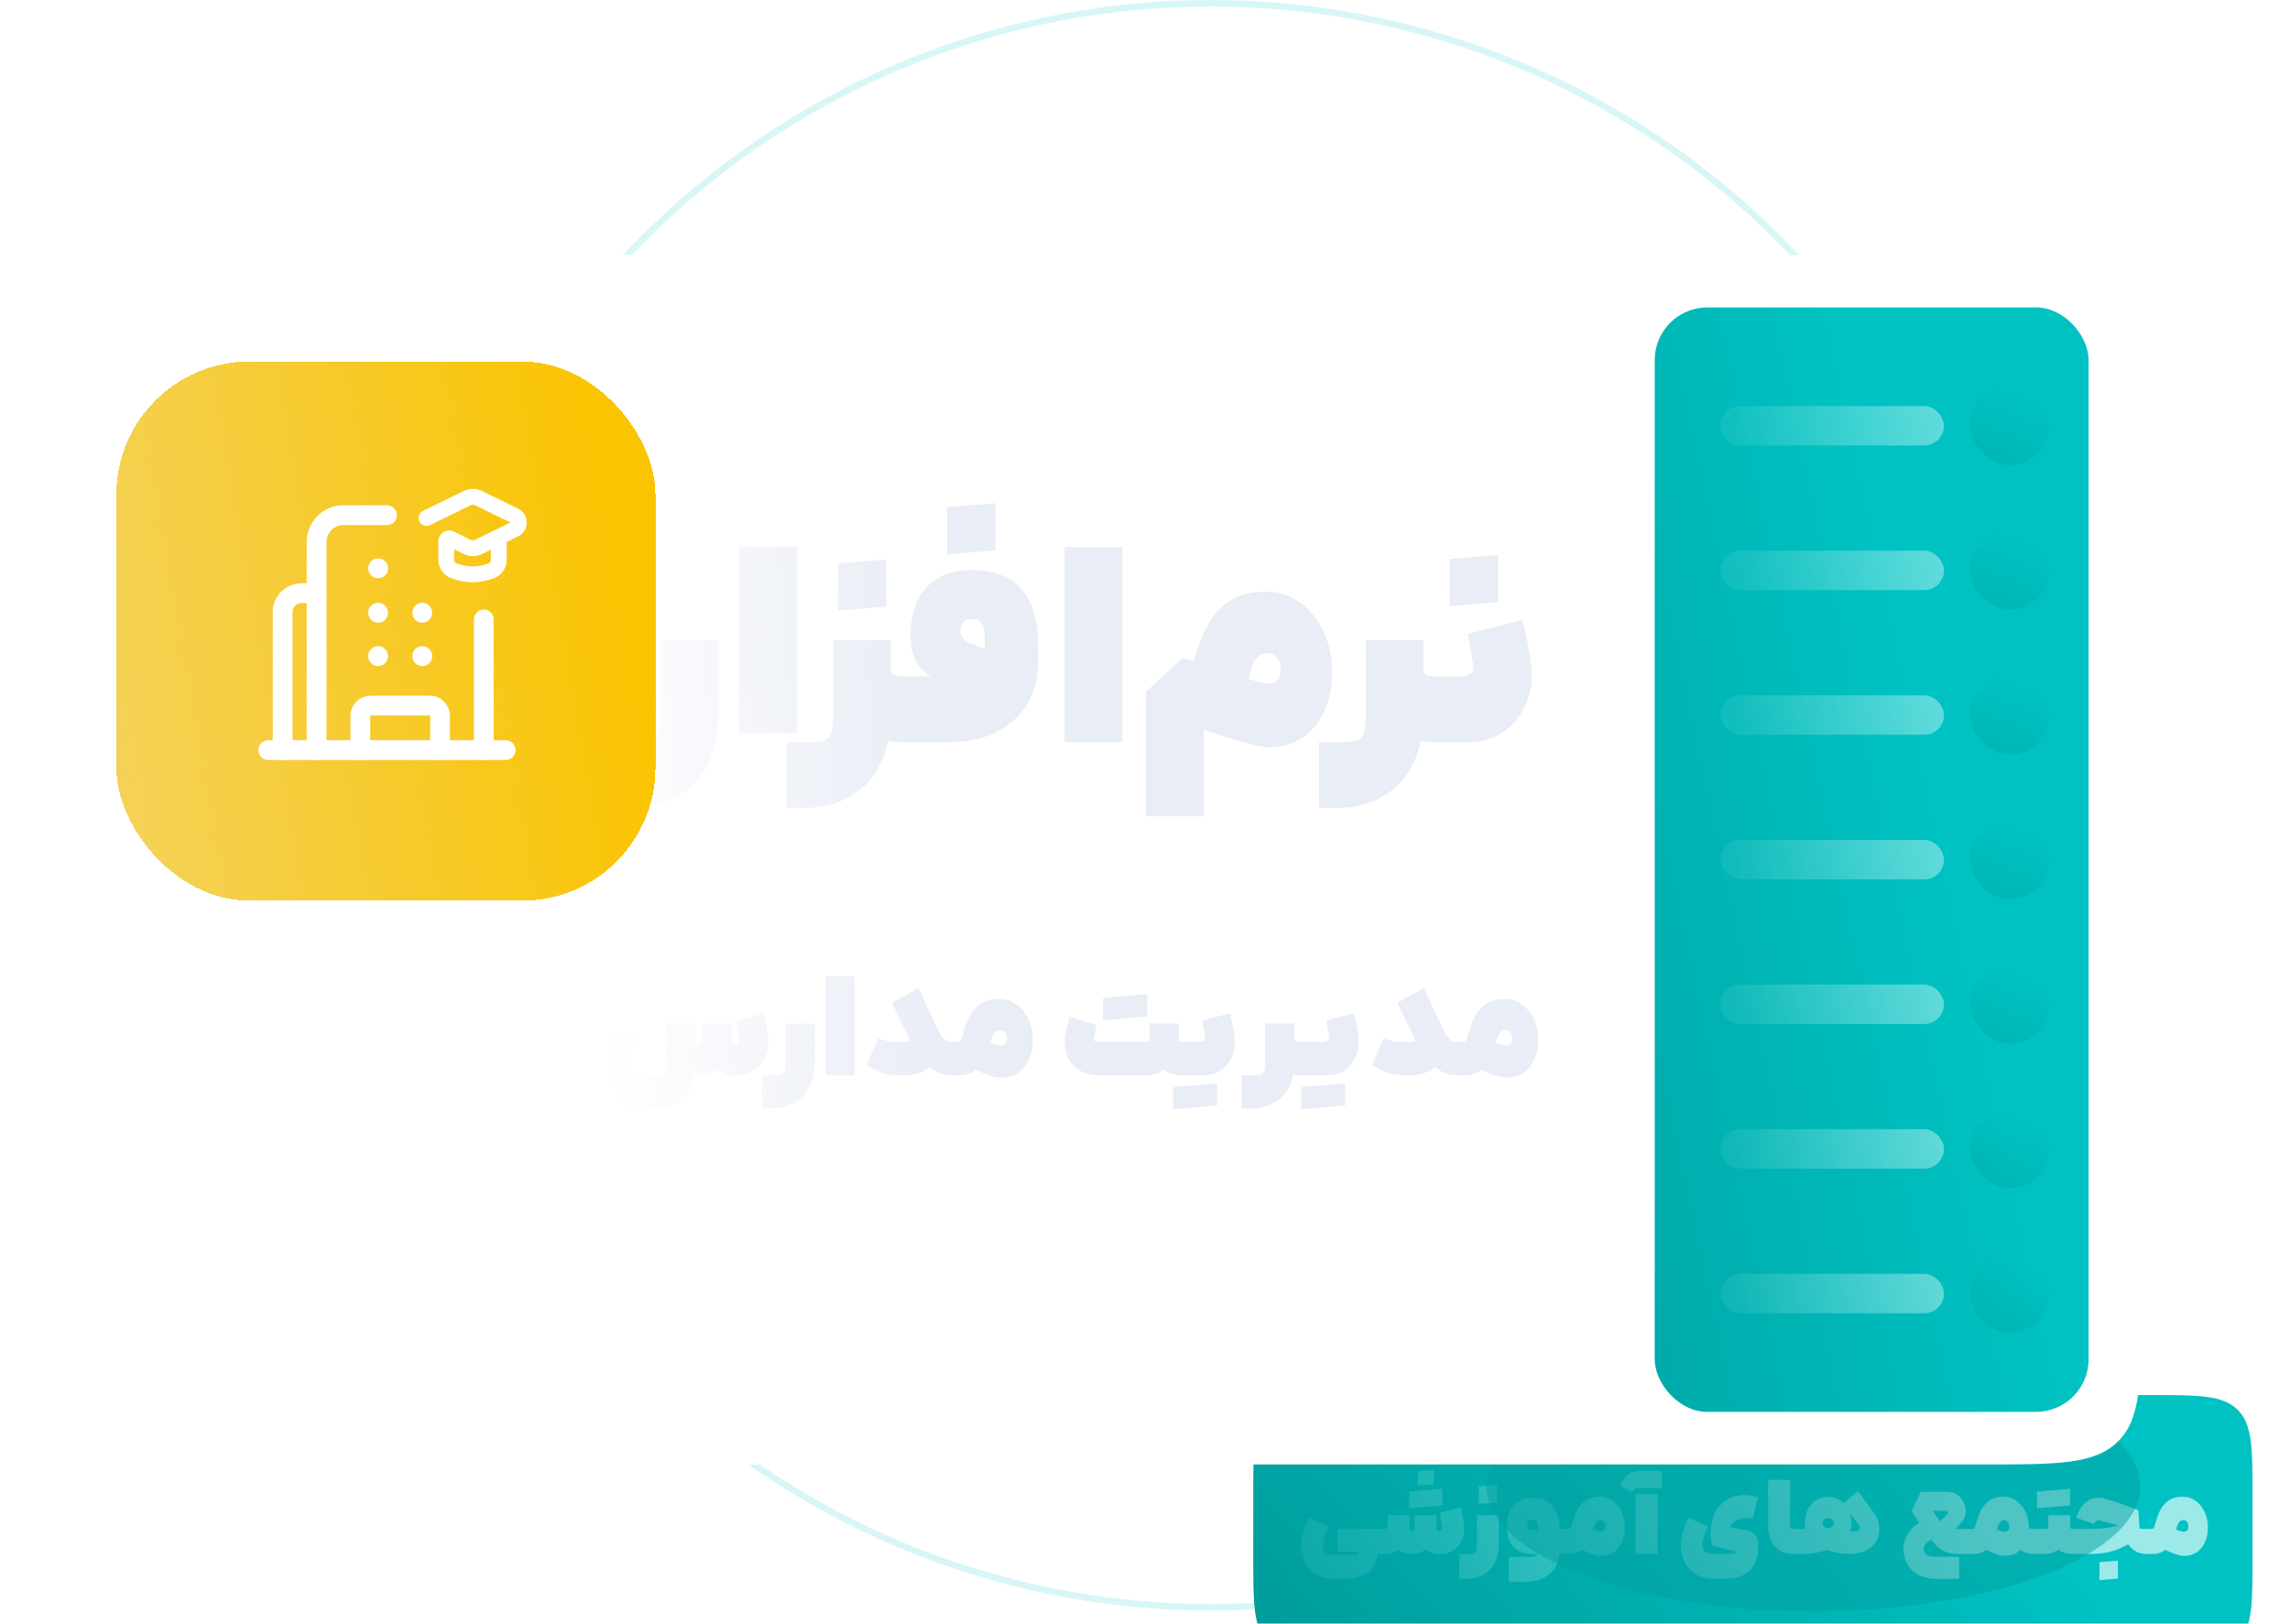 <svg width="550" height="390" viewBox="0 0 550 390" fill="none" xmlns="http://www.w3.org/2000/svg">
<g clip-path="url(#clip0_1847_14888)">
<circle opacity="0.15" cx="290.842" cy="193.421" r="192.632" stroke="#00C2C2" stroke-width="1.579"/>
<g filter="url(#filter0_d_1847_14888)">
<path d="M301 351.244C301 339.815 301 334.101 304.55 330.55C308.101 327 313.815 327 325.244 327H516.756C528.185 327 533.899 327 537.45 330.55C541 334.101 541 339.815 541 351.244V365.756C541 377.185 541 382.899 537.45 386.45C533.899 390 528.185 390 516.756 390H325.244C313.815 390 308.101 390 304.55 386.45C301 382.899 301 377.185 301 365.756V351.244Z" fill="url(#paint0_linear_1847_14888)"/>
<path d="M318.989 358.558C318.685 359.166 318.397 359.934 318.125 360.862C317.853 361.774 317.717 362.542 317.717 363.166C317.717 363.678 317.805 364.102 317.981 364.438C318.173 364.758 318.469 364.998 318.869 365.158C319.269 365.318 319.797 365.398 320.453 365.398H325.181C325.341 365.398 325.509 365.39 325.685 365.374C325.861 365.358 326.005 365.318 326.117 365.254C326.245 365.206 326.309 365.126 326.309 365.014C326.309 364.87 326.189 364.766 325.949 364.702C325.709 364.638 325.453 364.606 325.181 364.606C324.493 364.606 323.981 364.606 323.645 364.606C323.325 364.606 322.829 364.606 322.157 364.606C321.837 364.606 321.509 364.606 321.173 364.606V359.158H331.493L331.733 362.158L331.493 365.158H330.917C330.885 365.366 330.845 365.582 330.797 365.806C330.765 366.046 330.725 366.246 330.677 366.406C330.421 367.334 329.981 368.15 329.357 368.854C328.749 369.558 327.909 370.11 326.837 370.51C325.781 370.926 324.493 371.134 322.973 371.134H320.453C318.725 371.134 317.261 370.766 316.061 370.03C314.877 369.294 313.981 368.302 313.373 367.054C312.781 365.822 312.485 364.446 312.485 362.926C312.485 361.87 312.669 360.75 313.037 359.566C313.421 358.366 313.837 357.334 314.285 356.47L318.989 358.558ZM331.251 359.158H332.547C332.803 359.158 332.987 359.118 333.099 359.038C333.211 358.942 333.267 358.782 333.267 358.558V355.846H338.547V359.158C338.547 359.302 338.603 359.43 338.715 359.542C338.843 359.638 338.987 359.686 339.147 359.686C339.307 359.686 339.443 359.638 339.555 359.542C339.683 359.43 339.747 359.302 339.747 359.158V355.846H345.027V359.014C345.027 359.206 345.083 359.366 345.195 359.494C345.323 359.606 345.483 359.662 345.675 359.662C345.915 359.662 346.091 359.558 346.203 359.35C346.331 359.142 346.363 358.83 346.299 358.414C346.187 357.694 346.107 357.166 346.059 356.83C346.011 356.478 345.931 355.958 345.819 355.27L350.811 353.998C351.035 354.942 351.227 355.878 351.387 356.806C351.563 357.734 351.651 358.542 351.651 359.23C351.651 360.222 351.435 361.174 351.003 362.086C350.587 362.982 349.931 363.718 349.035 364.294C348.139 364.87 347.011 365.158 345.651 365.158C345.027 365.158 344.443 365.07 343.899 364.894C343.355 364.702 342.851 364.43 342.387 364.078C342.035 364.398 341.547 364.662 340.923 364.87C340.299 365.062 339.707 365.158 339.147 365.158C338.395 365.158 337.707 365.07 337.083 364.894C336.475 364.702 336.027 364.43 335.739 364.078C335.403 364.478 334.955 364.758 334.395 364.918C333.851 365.078 333.227 365.158 332.523 365.158H331.251V359.158ZM340.515 345.286C341.379 345.206 342.019 345.15 342.435 345.118C342.867 345.086 343.499 345.03 344.331 344.95C344.331 345.734 344.331 346.318 344.331 346.702C344.331 347.07 344.331 347.638 344.331 348.406C343.467 348.486 342.819 348.542 342.387 348.574C341.971 348.606 341.347 348.662 340.515 348.742C340.515 347.958 340.515 347.382 340.515 347.014C340.515 346.63 340.515 346.054 340.515 345.286ZM338.451 350.182C339.027 350.134 339.451 350.094 339.723 350.062C340.011 350.03 340.435 349.99 340.995 349.942C341.475 349.894 341.947 349.854 342.411 349.822C342.411 350.734 342.411 351.414 342.411 351.862C342.411 352.294 342.411 352.95 342.411 353.83C341.515 353.91 340.843 353.966 340.395 353.998C339.963 354.03 339.315 354.086 338.451 354.166C338.451 353.27 338.451 352.606 338.451 352.174C338.451 351.726 338.451 351.062 338.451 350.182ZM342.411 349.822C343.307 349.742 343.971 349.686 344.403 349.654C344.851 349.622 345.515 349.566 346.395 349.486C346.395 350.382 346.395 351.054 346.395 351.502C346.395 351.934 346.395 352.59 346.395 353.47C345.803 353.534 345.171 353.598 344.499 353.662C343.827 353.71 343.131 353.766 342.411 353.83C342.411 352.918 342.411 352.246 342.411 351.814C342.411 351.366 342.411 350.702 342.411 349.822ZM360.001 355.846V362.566C360.001 364.294 359.689 365.798 359.065 367.078C358.457 368.374 357.545 369.374 356.329 370.078C355.129 370.798 353.673 371.158 351.961 371.158H350.449V365.158H351.961C352.857 365.158 353.481 365.11 353.833 365.014C354.201 364.902 354.441 364.678 354.553 364.342C354.665 364.006 354.721 363.414 354.721 362.566V355.846H360.001ZM355.153 348.838C355.729 348.79 356.321 348.742 356.929 348.694C357.809 348.614 358.689 348.542 359.569 348.478C359.569 349.454 359.569 350.182 359.569 350.662C359.569 351.126 359.569 351.83 359.569 352.774C358.561 352.854 357.817 352.918 357.337 352.966C356.857 353.014 356.129 353.078 355.153 353.158C355.153 352.182 355.153 351.462 355.153 350.998C355.153 350.518 355.153 349.798 355.153 348.838ZM366.379 365.878C367.355 365.878 368.019 365.846 368.371 365.782C368.739 365.734 368.987 365.582 369.115 365.326C369.259 365.086 369.331 364.654 369.331 364.03V358.294C369.331 357.862 369.219 357.526 368.995 357.286C368.787 357.046 368.475 356.926 368.059 356.926C367.643 356.926 367.315 357.054 367.075 357.31C366.851 357.55 366.739 357.878 366.739 358.294C366.739 358.694 366.851 358.99 367.075 359.182C367.299 359.358 367.627 359.446 368.059 359.446H371.179L372.475 359.158H376.027L376.363 362.278L376.027 365.158H368.059C366.107 365.158 364.595 364.598 363.523 363.478C362.451 362.358 361.915 360.806 361.915 358.822C361.915 357.302 362.147 356.014 362.611 354.958C363.091 353.886 363.787 353.07 364.699 352.51C365.627 351.95 366.747 351.67 368.059 351.67C369.403 351.67 370.563 351.966 371.539 352.558C372.515 353.15 373.267 354.046 373.795 355.246C374.339 356.43 374.611 357.91 374.611 359.686V364.03C374.611 365.502 374.307 366.83 373.699 368.014C373.107 369.198 372.187 370.134 370.939 370.822C369.707 371.526 368.187 371.878 366.379 371.878H362.395V365.878H366.379ZM375.759 359.158H376.503C376.743 359.158 376.927 359.126 377.055 359.062C377.183 358.998 377.279 358.878 377.343 358.702L378.015 356.542C378.559 354.798 379.335 353.51 380.343 352.678C381.351 351.83 382.647 351.406 384.231 351.406C385.383 351.406 386.415 351.742 387.327 352.414C388.255 353.086 388.975 353.982 389.487 355.102C389.999 356.206 390.255 357.398 390.255 358.678C390.255 360.15 389.999 361.406 389.487 362.446C388.991 363.486 388.311 364.278 387.447 364.822C386.599 365.35 385.647 365.614 384.591 365.614C383.935 365.614 383.207 365.47 382.407 365.182C381.607 364.894 380.311 364.35 378.519 363.55L378.087 363.358L380.439 358.39C380.647 358.47 380.775 358.526 380.823 358.558C381.943 359.022 382.767 359.35 383.295 359.542C383.839 359.718 384.207 359.806 384.399 359.806C384.751 359.806 385.031 359.71 385.239 359.518C385.463 359.31 385.575 359.006 385.575 358.606C385.575 358.142 385.463 357.766 385.239 357.478C385.015 357.174 384.711 357.022 384.327 357.022C384.007 357.022 383.727 357.142 383.487 357.382C383.247 357.606 383.063 357.902 382.935 358.27L381.999 361.174C381.743 361.974 381.367 362.678 380.871 363.286C380.391 363.878 379.831 364.342 379.191 364.678C378.567 364.998 377.903 365.158 377.199 365.158H375.759V359.158ZM392.857 350.806H398.137V365.158H392.857V350.806ZM389.065 348.79C389.545 347.654 390.169 346.782 390.937 346.174C391.689 345.55 392.713 345.238 394.009 345.238H399.145V349.318H394.009C393.465 349.318 393.041 349.382 392.737 349.51C392.449 349.622 392.193 349.87 391.969 350.254L389.065 348.79ZM410.208 358.558C409.888 359.214 409.592 359.958 409.32 360.79C409.064 361.606 408.936 362.318 408.936 362.926C408.936 363.438 409.024 363.862 409.2 364.198C409.392 364.518 409.688 364.758 410.088 364.918C410.488 365.078 411.016 365.158 411.672 365.158H414.192C414.928 365.158 415.496 365.142 415.896 365.11C416.296 365.078 416.584 365.022 416.76 364.942C416.952 364.862 417.064 364.75 417.096 364.606L411.24 363.19C410.776 361.446 410.704 359.702 411.024 357.958C411.344 356.214 411.976 354.798 412.92 353.71C413.784 352.75 414.72 352.062 415.728 351.646C416.752 351.214 417.84 350.998 418.992 350.998C419.536 350.998 420.072 351.046 420.6 351.142C421.144 351.238 421.672 351.366 422.184 351.526L420.936 356.662C420.424 356.534 419.928 356.478 419.448 356.494C418.968 356.51 418.496 356.582 418.032 356.71C417.568 356.822 417.152 356.99 416.784 357.214C416.464 357.406 416.192 357.63 415.968 357.886C415.76 358.142 415.608 358.422 415.512 358.726C416.216 358.854 416.912 358.99 417.6 359.134C417.968 359.198 418.32 359.262 418.656 359.326C419.008 359.39 419.344 359.462 419.664 359.542C420.448 359.718 421.024 359.982 421.392 360.334C421.776 360.686 422.024 361.158 422.136 361.75C422.248 362.342 422.28 363.158 422.232 364.198C422.184 365.478 421.888 366.63 421.344 367.654C420.816 368.694 419.96 369.534 418.776 370.174C417.608 370.814 416.08 371.134 414.192 371.134H411.672C409.944 371.134 408.48 370.766 407.28 370.03C406.096 369.294 405.2 368.302 404.592 367.054C404 365.822 403.704 364.446 403.704 362.926C403.704 361.87 403.888 360.75 404.256 359.566C404.64 358.366 405.056 357.334 405.504 356.47L410.208 358.558ZM430.753 365.158C429.409 365.158 428.281 364.87 427.369 364.294C426.457 363.702 425.777 362.918 425.329 361.942C424.881 360.966 424.657 359.886 424.657 358.702V347.35H429.937V358.558C429.937 358.702 429.953 358.822 429.985 358.918C430.033 358.998 430.097 359.062 430.177 359.11C430.257 359.142 430.369 359.158 430.513 359.158H431.953L432.193 362.014L431.953 365.158H430.753ZM446.224 350.062L450.064 355.294C450.688 356.158 451.08 357.062 451.24 358.006C451.416 358.95 451.4 359.83 451.192 360.646C451 361.446 450.68 362.11 450.232 362.638C449.512 363.518 448.648 364.158 447.64 364.558C446.648 364.958 445.552 365.158 444.352 365.158C442.48 365.158 440.704 364.862 439.024 364.27C437.36 363.662 436.016 362.798 434.992 361.678C433.968 360.558 433.456 359.262 433.456 357.79C433.456 356.638 433.68 355.582 434.128 354.622C434.592 353.646 435.248 352.87 436.096 352.294C436.944 351.718 437.936 351.43 439.072 351.43C440.192 351.43 441.176 351.718 442.024 352.294C442.872 352.854 443.528 353.622 443.992 354.598C444.456 355.558 444.688 356.614 444.688 357.766C444.688 359.238 444.104 360.542 442.936 361.678C441.768 362.798 440.28 363.662 438.472 364.27C436.664 364.862 434.832 365.158 432.976 365.158H431.704V359.158H436.072C437.288 359.158 438.208 359.11 438.832 359.014C439.472 358.918 439.904 358.774 440.128 358.582C440.352 358.374 440.464 358.102 440.464 357.766C440.464 357.43 440.32 357.142 440.032 356.902C439.744 356.646 439.424 356.518 439.072 356.518C438.736 356.518 438.424 356.646 438.136 356.902C437.848 357.142 437.704 357.43 437.704 357.766C437.704 358.198 437.96 358.566 438.472 358.87C439 359.174 439.784 359.406 440.824 359.566C441.88 359.726 443.184 359.806 444.736 359.806C445.296 359.806 445.72 359.75 446.008 359.638C446.312 359.526 446.52 359.374 446.632 359.182C446.696 359.054 446.704 358.902 446.656 358.726C446.624 358.534 446.544 358.35 446.416 358.174L442.624 353.11L446.224 350.062ZM470.221 365.158C469.469 365.158 468.733 365.07 468.013 364.894C467.309 364.702 466.629 364.382 465.973 363.934C465.333 363.486 464.749 362.902 464.221 362.182C463.981 361.862 463.805 361.622 463.693 361.462C463.581 361.302 463.413 361.07 463.189 360.766C462.725 360.126 462.285 359.526 461.869 358.966C461.469 358.39 461.109 357.854 460.789 357.358L459.805 355.918L459.109 354.862L461.317 350.23C462.405 350.23 463.213 350.23 463.741 350.23C464.285 350.23 465.085 350.23 466.141 350.23H467.629C468.925 350.23 469.981 350.67 470.797 351.55C471.613 352.43 472.045 353.462 472.093 354.646C472.157 355.814 471.821 356.79 471.085 357.574L468.253 360.574L465.709 357.598L467.677 355.606C467.773 355.51 467.821 355.398 467.821 355.27C467.837 355.126 467.805 355.014 467.725 354.934C467.645 354.838 467.525 354.79 467.365 354.79H466.237C465.437 354.79 464.845 354.79 464.461 354.79C464.077 354.79 463.501 354.79 462.733 354.79L463.453 353.782C463.645 354.086 464.061 354.686 464.701 355.582C464.861 355.758 465.061 356.022 465.301 356.374L465.829 357.142C466.261 357.75 466.485 358.062 466.501 358.078C466.757 358.398 466.997 358.638 467.221 358.798C467.461 358.942 467.725 359.038 468.013 359.086C468.301 359.134 468.685 359.158 469.165 359.158H472.909L473.197 362.158L472.909 365.158H470.221ZM465.349 371.134C463.381 371.134 461.733 370.758 460.405 370.006C459.093 369.27 458.141 368.062 457.549 366.382C457.149 365.23 457.053 364.046 457.261 362.83C457.469 361.598 457.997 360.47 458.845 359.446C459.709 358.406 460.861 357.606 462.301 357.046L463.765 356.47L465.901 360.814L463.381 362.014C462.997 362.206 462.693 362.454 462.469 362.758C462.245 363.062 462.101 363.374 462.037 363.694C461.989 364.014 462.005 364.302 462.085 364.558C462.229 364.974 462.485 365.286 462.853 365.494C463.237 365.718 463.669 365.83 464.149 365.83H470.557V371.134H465.349ZM472.767 359.158H473.511C473.751 359.158 473.935 359.126 474.063 359.062C474.191 358.998 474.287 358.878 474.351 358.702L475.023 356.542C475.567 354.798 476.343 353.51 477.351 352.678C478.359 351.83 479.655 351.406 481.239 351.406C482.391 351.406 483.423 351.742 484.335 352.414C485.263 353.086 485.983 353.982 486.495 355.102C487.007 356.206 487.263 357.398 487.263 358.678C487.263 360.15 487.007 361.406 486.495 362.446C485.999 363.486 485.319 364.278 484.455 364.822C483.607 365.35 482.655 365.614 481.599 365.614C480.943 365.614 480.215 365.47 479.415 365.182C478.615 364.894 477.319 364.35 475.527 363.55L475.095 363.358L477.447 358.39C477.655 358.47 477.783 358.526 477.831 358.558C478.951 359.022 479.775 359.35 480.303 359.542C480.847 359.718 481.215 359.806 481.407 359.806C481.759 359.806 482.039 359.71 482.247 359.518C482.471 359.31 482.583 359.006 482.583 358.606C482.583 358.142 482.471 357.766 482.247 357.478C482.023 357.174 481.719 357.022 481.335 357.022C481.015 357.022 480.735 357.142 480.495 357.382C480.255 357.606 480.071 357.902 479.943 358.27L479.007 361.174C478.751 361.974 478.375 362.678 477.879 363.286C477.399 363.878 476.839 364.342 476.199 364.678C475.575 364.998 474.911 365.158 474.207 365.158H472.767V359.158ZM488.991 362.158L488.751 365.158H488.463C487.263 365.158 486.231 364.862 485.367 364.27C484.519 363.678 483.871 362.886 483.423 361.894C482.991 360.902 482.775 359.814 482.775 358.63L487.047 358.678C487.063 358.758 487.111 358.838 487.191 358.918C487.287 358.982 487.439 359.038 487.647 359.086C487.855 359.134 488.127 359.158 488.463 359.158H488.751L488.991 362.158ZM497.229 355.846V358.558C497.229 358.798 497.269 358.958 497.349 359.038C497.429 359.118 497.581 359.158 497.805 359.158H498.429L498.645 362.254L498.429 365.158H497.493C496.485 365.158 495.557 364.894 494.709 364.366C493.861 363.822 493.189 363.054 492.693 362.062C492.197 361.054 491.949 359.886 491.949 358.558V355.846H497.229ZM497.229 358.558C497.229 359.758 496.941 360.862 496.365 361.87C495.805 362.878 495.061 363.678 494.133 364.27C493.221 364.862 492.269 365.158 491.277 365.158H488.517V359.158H491.229C491.533 359.158 491.725 359.118 491.805 359.038C491.901 358.958 491.949 358.798 491.949 358.558H497.229ZM489.237 350.206C489.813 350.158 490.237 350.118 490.509 350.086C490.797 350.054 491.221 350.014 491.781 349.966C492.261 349.918 492.733 349.878 493.197 349.846C493.229 350.31 493.253 350.774 493.269 351.238C493.285 351.702 493.285 352.15 493.269 352.582C493.269 353.014 493.245 353.438 493.197 353.854C492.301 353.934 491.629 353.99 491.181 354.022C490.749 354.054 490.101 354.11 489.237 354.19C489.237 353.294 489.237 352.63 489.237 352.198C489.237 351.75 489.237 351.086 489.237 350.206ZM493.197 349.846C494.093 349.766 494.757 349.71 495.189 349.678C495.637 349.646 496.301 349.59 497.181 349.51C497.181 350.406 497.181 351.078 497.181 351.526C497.181 351.958 497.181 352.614 497.181 353.494C496.589 353.558 495.957 353.622 495.285 353.686C494.613 353.734 493.917 353.79 493.197 353.854C493.149 353.422 493.125 352.99 493.125 352.558C493.109 352.126 493.109 351.686 493.125 351.238C493.141 350.774 493.165 350.31 493.197 349.846ZM515.62 365.158C514.068 365.158 512.812 364.67 511.852 363.694C510.908 362.718 510.172 361.478 509.644 359.974L510.868 358.438C511.652 358.694 512.396 358.878 513.1 358.99C513.82 359.102 514.612 359.158 515.476 359.158H516.148L516.388 362.158L516.148 365.158H515.62ZM498.196 359.158H501.58C502.892 359.158 504.124 359.102 505.276 358.99C506.444 358.862 507.54 358.662 508.564 358.39C509.604 358.102 510.54 357.734 511.372 357.286L511.732 357.07L511.156 358.99L508.948 358.366C507.94 358.062 506.916 357.766 505.876 357.478C504.852 357.19 504.244 357.046 504.052 357.046C503.812 357.046 503.596 357.134 503.404 357.31C503.228 357.47 503.076 357.694 502.948 357.982L498.7 356.446C499.212 354.846 499.908 353.654 500.788 352.87C501.668 352.07 502.748 351.67 504.028 351.67C504.7 351.67 505.58 351.846 506.668 352.198C507.756 352.534 509.34 353.086 511.42 353.854C511.9 354.046 512.62 354.318 513.58 354.67L514.012 361.006L513.124 361.606C511.7 362.534 510.42 363.254 509.284 363.766C508.148 364.262 506.98 364.622 505.78 364.846C504.58 365.054 503.18 365.158 501.58 365.158H498.196V359.158ZM504.244 367.126C504.82 367.078 505.412 367.03 506.02 366.982C506.9 366.918 507.78 366.846 508.66 366.766C508.66 367.742 508.66 368.462 508.66 368.926C508.66 369.406 508.66 370.118 508.66 371.062C507.652 371.142 506.908 371.206 506.428 371.254C505.948 371.302 505.22 371.366 504.244 371.446C504.244 370.47 504.244 369.742 504.244 369.262C504.244 368.798 504.244 368.086 504.244 367.126ZM515.798 359.158H516.542C516.782 359.158 516.966 359.126 517.094 359.062C517.222 358.998 517.318 358.878 517.382 358.702L518.054 356.542C518.598 354.798 519.374 353.51 520.382 352.678C521.39 351.83 522.686 351.406 524.27 351.406C525.422 351.406 526.454 351.742 527.366 352.414C528.294 353.086 529.014 353.982 529.526 355.102C530.038 356.206 530.294 357.398 530.294 358.678C530.294 360.15 530.038 361.406 529.526 362.446C529.03 363.486 528.35 364.278 527.486 364.822C526.638 365.35 525.686 365.614 524.63 365.614C523.974 365.614 523.246 365.47 522.446 365.182C521.646 364.894 520.35 364.35 518.558 363.55L518.126 363.358L520.478 358.39C520.686 358.47 520.814 358.526 520.862 358.558C521.982 359.022 522.806 359.35 523.334 359.542C523.878 359.718 524.246 359.806 524.438 359.806C524.79 359.806 525.07 359.71 525.278 359.518C525.502 359.31 525.614 359.006 525.614 358.606C525.614 358.142 525.502 357.766 525.278 357.478C525.054 357.174 524.75 357.022 524.366 357.022C524.046 357.022 523.766 357.142 523.526 357.382C523.286 357.606 523.102 357.902 522.974 358.27L522.038 361.174C521.782 361.974 521.406 362.678 520.91 363.286C520.43 363.878 519.87 364.342 519.23 364.678C518.606 364.998 517.942 365.158 517.238 365.158H515.798V359.158Z" fill="url(#paint1_linear_1847_14888)"/>
</g>
<g opacity="0.5" filter="url(#filter1_f_1847_14888)">
<ellipse cx="435.5" cy="357" rx="78.5" ry="30" fill="#019F9F"/>
</g>
<g filter="url(#filter2_d_1847_14888)">
<path d="M65.842 86.847C65.842 68.981 65.842 60.048 71.393 54.498C76.943 48.947 85.876 48.947 103.742 48.947H476.363C494.23 48.947 503.163 48.947 508.713 54.498C514.263 60.048 514.263 68.981 514.263 86.847V301.574C514.263 319.44 514.263 328.373 508.713 333.923C503.163 339.474 494.23 339.474 476.363 339.474H103.742C85.876 339.474 76.943 339.474 71.393 333.923C65.842 328.373 65.842 319.44 65.842 301.574V86.847Z" fill="white"/>
<rect x="397.422" y="61.579" width="104.211" height="265.263" rx="12.632" fill="url(#paint2_linear_1847_14888)"/>
<rect x="413.212" y="85.263" width="53.684" height="9.474" rx="4.737" fill="url(#paint3_linear_1847_14888)" fill-opacity="0.7"/>
<g opacity="0.3" clip-path="url(#clip1_1847_14888)">
<rect x="473.212" y="80.526" width="18.947" height="18.947" rx="9.474" fill="url(#paint4_linear_1847_14888)"/>
</g>
<rect x="413.212" y="120" width="53.684" height="9.474" rx="4.737" fill="url(#paint5_linear_1847_14888)" fill-opacity="0.7"/>
<g opacity="0.3" clip-path="url(#clip2_1847_14888)">
<rect x="473.212" y="115.263" width="18.947" height="18.947" rx="9.474" fill="url(#paint6_linear_1847_14888)"/>
</g>
<rect x="413.212" y="154.737" width="53.684" height="9.474" rx="4.737" fill="url(#paint7_linear_1847_14888)" fill-opacity="0.7"/>
<g opacity="0.3" clip-path="url(#clip3_1847_14888)">
<rect x="473.212" y="150" width="18.947" height="18.947" rx="9.474" fill="url(#paint8_linear_1847_14888)"/>
</g>
<rect x="413.212" y="189.474" width="53.684" height="9.474" rx="4.737" fill="url(#paint9_linear_1847_14888)" fill-opacity="0.7"/>
<g opacity="0.3" clip-path="url(#clip4_1847_14888)">
<rect x="473.212" y="184.737" width="18.947" height="18.947" rx="9.474" fill="url(#paint10_linear_1847_14888)"/>
</g>
<rect x="413.212" y="224.21" width="53.684" height="9.474" rx="4.737" fill="url(#paint11_linear_1847_14888)" fill-opacity="0.7"/>
<g opacity="0.3" clip-path="url(#clip5_1847_14888)">
<rect x="473.212" y="219.474" width="18.947" height="18.947" rx="9.474" fill="url(#paint12_linear_1847_14888)"/>
</g>
<rect x="413.212" y="258.947" width="53.684" height="9.474" rx="4.737" fill="url(#paint13_linear_1847_14888)" fill-opacity="0.7"/>
<g opacity="0.3" clip-path="url(#clip6_1847_14888)">
<rect x="473.212" y="254.21" width="18.947" height="18.947" rx="9.474" fill="url(#paint14_linear_1847_14888)"/>
</g>
<rect x="413.212" y="293.684" width="53.684" height="9.474" rx="4.737" fill="url(#paint15_linear_1847_14888)" fill-opacity="0.7"/>
<g opacity="0.3" clip-path="url(#clip7_1847_14888)">
<rect x="473.212" y="288.947" width="18.947" height="18.947" rx="9.474" fill="url(#paint16_linear_1847_14888)"/>
</g>
<path d="M172.485 141.494V159.179C172.485 163.726 171.664 167.684 170.022 171.052C168.422 174.463 166.022 177.094 162.822 178.947C159.664 180.842 155.833 181.789 151.328 181.789H147.349V166H151.328C153.685 166 155.328 165.873 156.254 165.621C157.222 165.326 157.854 164.737 158.149 163.852C158.443 162.968 158.591 161.41 158.591 159.179V141.494H172.485ZM177.521 119.137H191.416V163.789H177.521V119.137ZM213.994 141.494V159.179C213.994 163.726 213.173 167.684 211.531 171.052C209.931 174.463 207.531 177.094 204.331 178.947C201.173 180.842 197.342 181.789 192.837 181.789H188.858V166H192.837C195.194 166 196.837 165.873 197.763 165.621C198.731 165.326 199.363 164.737 199.658 163.852C199.952 162.968 200.1 161.41 200.1 159.179V141.494H213.994ZM213.994 148.631C213.994 149.221 214.247 149.642 214.752 149.894C215.258 150.105 215.889 150.21 216.647 150.21H217.216L217.784 158.294L217.216 166H216.079C214.226 166 212.584 165.473 211.152 164.421C209.763 163.368 208.647 161.558 207.805 158.989C207.005 156.421 206.605 152.968 206.605 148.631H213.994ZM201.237 123.052C202.752 122.926 204.31 122.8 205.91 122.673C208.226 122.463 210.542 122.273 212.858 122.105C212.858 124.673 212.858 126.589 212.858 127.852C212.858 129.073 212.858 130.926 212.858 133.41C210.205 133.621 208.247 133.789 206.984 133.916C205.721 134.042 203.805 134.21 201.237 134.421C201.237 131.852 201.237 129.958 201.237 128.737C201.237 127.473 201.237 125.579 201.237 123.052ZM216.605 150.21H229.3H229.489C231.51 150.21 232.963 150.147 233.847 150.021C234.731 149.852 235.384 149.452 235.805 148.821C236.268 148.189 236.5 147.116 236.5 145.6V140.105C236.5 139.01 236.247 138.126 235.742 137.452C235.279 136.737 234.542 136.379 233.531 136.379C232.521 136.379 231.784 136.652 231.321 137.2C230.9 137.747 230.689 138.442 230.689 139.284C230.689 139.958 230.9 140.547 231.321 141.052C231.742 141.558 232.331 141.958 233.089 142.252L240.416 145.158L238.963 155.768L231.7 153.494C228.542 152.484 226.1 151.558 224.374 150.716C222.689 149.873 221.321 148.631 220.268 146.989C219.216 145.347 218.689 143.116 218.689 140.294C218.689 137.01 219.258 134.21 220.395 131.894C221.574 129.537 223.279 127.747 225.51 126.526C227.742 125.263 230.416 124.631 233.531 124.631C236.858 124.631 239.7 125.284 242.058 126.589C244.416 127.894 246.205 129.873 247.426 132.526C248.689 135.179 249.321 138.484 249.321 142.442V146.926C249.321 150.084 248.605 153.116 247.174 156.021C245.742 158.884 243.384 161.263 240.1 163.158C236.816 165.052 232.563 166 227.342 166H216.605V150.21ZM227.468 109.537C229.026 109.41 230.584 109.284 232.142 109.158C234.458 108.947 236.774 108.758 239.089 108.589C239.089 111.158 239.089 113.073 239.089 114.337C239.089 115.558 239.089 117.41 239.089 119.894C236.437 120.105 234.479 120.273 233.216 120.4C231.953 120.526 230.037 120.694 227.468 120.905C227.468 118.337 227.468 116.421 227.468 115.158C227.468 113.894 227.468 112.021 227.468 109.537ZM255.667 119.137H269.562V166H255.667V119.137ZM285.008 151.979L287.724 143.326C289.155 138.737 291.198 135.347 293.85 133.158C296.503 130.926 299.913 129.81 304.082 129.81C307.113 129.81 309.829 130.694 312.229 132.463C314.671 134.231 316.566 136.589 317.913 139.537C319.261 142.442 319.934 145.579 319.934 148.947C319.934 152.821 319.261 156.126 317.913 158.863C316.608 161.6 314.819 163.684 312.545 165.116C310.313 166.505 307.808 167.2 305.029 167.2C303.682 167.2 302.166 166.968 300.482 166.505C298.798 166.084 296.377 165.368 293.219 164.358L289.113 163.031V183.81H275.219V153.873L284.124 145.726C285.387 146.147 286.65 146.568 287.913 146.989C293.303 148.758 297.24 150.021 299.724 150.779C302.25 151.537 303.85 151.916 304.524 151.916C305.45 151.916 306.187 151.663 306.734 151.158C307.324 150.61 307.619 149.81 307.619 148.758C307.619 147.537 307.324 146.547 306.734 145.789C306.145 144.989 305.345 144.589 304.334 144.589C303.492 144.589 302.734 144.905 302.061 145.537C301.429 146.126 300.966 146.905 300.671 147.873L298.271 156.273L285.008 151.979ZM341.914 141.494V159.179C341.914 163.726 341.093 167.684 339.451 171.052C337.851 174.463 335.451 177.094 332.251 178.947C329.093 180.842 325.261 181.789 320.756 181.789H316.777V166H320.756C323.114 166 324.756 165.873 325.682 165.621C326.651 165.326 327.282 164.737 327.577 163.852C327.872 162.968 328.019 161.41 328.019 159.179V141.494H341.914ZM341.914 148.631C341.914 149.221 342.167 149.642 342.672 149.894C343.177 150.105 343.809 150.21 344.567 150.21H345.135L345.703 158.294L345.135 166H343.998C342.145 166 340.503 165.473 339.072 164.421C337.682 163.368 336.567 161.558 335.724 158.989C334.924 156.421 334.524 152.968 334.524 148.631H341.914ZM344.525 150.21H350.335C351.725 150.21 352.693 149.979 353.24 149.516C353.788 149.052 353.977 148.337 353.809 147.368C353.514 145.684 353.304 144.442 353.177 143.642C353.051 142.842 352.84 141.621 352.546 139.979L365.682 136.631C366.272 139.116 366.777 141.579 367.198 144.021C367.661 146.463 367.893 148.589 367.893 150.4C367.893 152.926 367.261 155.41 365.998 157.852C364.777 160.252 363.03 162.21 360.756 163.726C358.482 165.242 355.851 166 352.861 166H344.525V150.21ZM348.188 121.979C349.704 121.852 351.261 121.726 352.861 121.6C355.177 121.389 357.493 121.2 359.809 121.031C359.809 123.6 359.809 125.516 359.809 126.779C359.809 128 359.809 129.852 359.809 132.337C357.156 132.547 355.198 132.716 353.935 132.842C352.672 132.968 350.756 133.137 348.188 133.347C348.188 130.779 348.188 128.884 348.188 127.663C348.188 126.4 348.188 124.505 348.188 121.979ZM152.575 237.2C152.149 238.053 151.754 239.045 151.391 240.176C151.05 241.285 150.879 242.245 150.879 243.056C150.879 243.738 150.997 244.293 151.231 244.72C151.487 245.146 151.893 245.466 152.447 245.68C153.002 245.893 153.738 246 154.655 246H156.351C157.333 246 158.079 245.925 158.591 245.776C159.103 245.626 159.455 245.381 159.647 245.04C159.861 244.698 159.967 244.197 159.967 243.536V233.584H167.007V243.536C167.007 246.693 166.133 249.221 164.383 251.12C162.634 253.04 159.957 254 156.351 254H154.655C152.309 254 150.325 253.509 148.703 252.528C147.082 251.546 145.877 250.224 145.087 248.56C144.298 246.917 143.903 245.082 143.903 243.056C143.903 241.648 144.149 240.144 144.639 238.544C145.151 236.944 145.706 235.568 146.303 234.416L152.575 237.2ZM167.007 238C167.007 238.192 167.082 238.362 167.231 238.512C167.402 238.64 167.605 238.704 167.839 238.704C168.074 238.704 168.266 238.64 168.415 238.512C168.586 238.362 168.671 238.192 168.671 238V233.584H175.711V237.808C175.711 238.064 175.786 238.277 175.935 238.448C176.106 238.618 176.319 238.704 176.575 238.704C176.895 238.704 177.13 238.565 177.279 238.288C177.45 237.989 177.493 237.562 177.407 237.008C177.258 236.048 177.151 235.344 177.087 234.896C177.023 234.426 176.917 233.733 176.767 232.816L183.423 231.12C183.722 232.378 183.978 233.626 184.191 234.864C184.426 236.101 184.543 237.178 184.543 238.096C184.543 239.418 184.255 240.688 183.679 241.904C183.125 243.098 182.25 244.08 181.055 244.848C179.861 245.616 178.357 246 176.543 246C175.711 246 174.933 245.882 174.207 245.648C173.482 245.392 172.81 245.029 172.191 244.56C171.722 244.986 171.061 245.338 170.207 245.616C169.375 245.872 168.586 246 167.839 246C166.943 246 165.983 245.797 164.959 245.392C163.935 244.965 163.018 244.154 162.207 242.96C161.418 241.765 161.023 240.112 161.023 238H167.007ZM195.696 233.584V242.544C195.696 244.848 195.28 246.853 194.448 248.56C193.637 250.288 192.421 251.621 190.8 252.56C189.2 253.52 187.258 254 184.976 254H182.96V246H184.976C186.17 246 187.002 245.936 187.472 245.808C187.962 245.658 188.282 245.36 188.432 244.912C188.581 244.464 188.656 243.674 188.656 242.544V233.584H195.696ZM198.247 222.256H205.287V246H198.247V222.256ZM220.569 225.072C221.273 226.522 221.967 227.984 222.649 229.456C223.332 230.906 224.015 232.368 224.697 233.84C225.401 235.333 225.775 236.848 225.817 238.384C225.881 239.92 225.497 241.264 224.665 242.416C223.791 243.653 222.745 244.56 221.529 245.136C220.313 245.712 218.969 246 217.497 246H215.865C214.244 246 212.804 245.765 211.545 245.296C210.308 244.805 209.177 244.186 208.153 243.44L210.905 237.136L211.097 237.2C211.695 237.413 212.356 237.605 213.081 237.776C213.807 237.925 214.735 238 215.865 238H216.793C217.305 238 217.7 237.978 217.977 237.936C218.276 237.893 218.479 237.84 218.585 237.776C218.479 237.52 218.361 237.253 218.233 236.976C218.127 236.677 218.009 236.4 217.881 236.144L215.449 231.12C215.044 230.266 214.639 229.424 214.233 228.592L220.569 225.072ZM224.697 233.84C225.231 234.992 225.679 235.866 226.041 236.464C226.425 237.04 226.788 237.445 227.129 237.68C227.492 237.893 227.908 238 228.377 238H229.049L229.369 242.128L229.049 246H228.377C227.097 246 225.881 245.669 224.729 245.008C223.577 244.346 222.479 243.344 221.433 242C220.388 240.656 219.385 238.97 218.425 236.944L224.697 233.84ZM228.737 238H229.729C230.049 238 230.294 237.957 230.465 237.872C230.636 237.786 230.764 237.626 230.849 237.392L231.745 234.512C232.47 232.186 233.505 230.469 234.849 229.36C236.193 228.229 237.921 227.664 240.033 227.664C241.569 227.664 242.945 228.112 244.161 229.008C245.398 229.904 246.358 231.098 247.041 232.592C247.724 234.064 248.065 235.653 248.065 237.36C248.065 239.322 247.724 240.997 247.041 242.384C246.38 243.77 245.473 244.826 244.321 245.552C243.19 246.256 241.921 246.608 240.513 246.608C239.638 246.608 238.668 246.416 237.601 246.032C236.534 245.648 234.806 244.922 232.417 243.856L231.841 243.6L234.977 236.976C235.254 237.082 235.425 237.157 235.489 237.2C236.982 237.818 238.081 238.256 238.785 238.512C239.51 238.746 240.001 238.864 240.257 238.864C240.726 238.864 241.1 238.736 241.377 238.48C241.676 238.202 241.825 237.797 241.825 237.264C241.825 236.645 241.676 236.144 241.377 235.76C241.078 235.354 240.673 235.152 240.161 235.152C239.734 235.152 239.361 235.312 239.041 235.632C238.721 235.93 238.476 236.325 238.305 236.816L237.057 240.688C236.716 241.754 236.214 242.693 235.553 243.504C234.913 244.293 234.166 244.912 233.313 245.36C232.481 245.786 231.596 246 230.657 246H228.737V238ZM263.715 246C261.944 246 260.398 245.562 259.075 244.688C257.752 243.813 256.803 242.608 256.227 241.072C255.672 239.536 255.576 237.797 255.939 235.856C256.195 234.533 256.504 233.221 256.867 231.92L263.427 233.904L263.299 234.416C263.022 235.525 262.84 236.293 262.755 236.72C262.67 237.146 262.712 237.466 262.883 237.68C263.054 237.893 263.363 238 263.811 238H275.139C275.544 238 275.8 237.946 275.907 237.84C276.035 237.733 276.099 237.52 276.099 237.2V233.584H283.139V237.2C283.139 237.52 283.192 237.733 283.299 237.84C283.406 237.946 283.608 238 283.907 238H284.291L284.643 242.256L284.291 246H283.491C282.723 246 281.987 245.882 281.283 245.648C280.6 245.413 279.95 245.072 279.331 244.624C278.862 245.093 278.307 245.445 277.667 245.68C277.027 245.893 276.206 246 275.203 246H263.715ZM264.931 227.472C265.699 227.408 266.264 227.354 266.627 227.312C267.011 227.269 267.576 227.216 268.323 227.152C268.963 227.088 269.592 227.034 270.211 226.992C270.254 227.61 270.286 228.229 270.307 228.848C270.328 229.466 270.328 230.064 270.307 230.64C270.307 231.216 270.275 231.781 270.211 232.336C269.016 232.442 268.12 232.517 267.523 232.56C266.947 232.602 266.083 232.677 264.931 232.784C264.931 231.589 264.931 230.704 264.931 230.128C264.931 229.53 264.931 228.645 264.931 227.472ZM270.211 226.992C271.406 226.885 272.291 226.81 272.867 226.768C273.464 226.725 274.35 226.65 275.523 226.544C275.523 227.738 275.523 228.634 275.523 229.232C275.523 229.808 275.523 230.682 275.523 231.856C274.734 231.941 273.891 232.026 272.995 232.112C272.099 232.176 271.171 232.25 270.211 232.336C270.147 231.76 270.115 231.184 270.115 230.608C270.094 230.032 270.094 229.445 270.115 228.848C270.136 228.229 270.168 227.61 270.211 226.992ZM283.956 238H287.668C288.372 238 288.863 237.882 289.14 237.648C289.417 237.413 289.513 237.05 289.428 236.56C289.279 235.706 289.172 235.077 289.108 234.672C289.044 234.266 288.937 233.648 288.788 232.816L295.444 231.12C295.743 232.378 295.999 233.626 296.212 234.864C296.447 236.101 296.564 237.178 296.564 238.096C296.564 239.418 296.276 240.688 295.7 241.904C295.145 243.098 294.292 244.08 293.14 244.848C291.988 245.616 290.591 246 288.948 246H283.956V238ZM281.716 248.88C282.484 248.816 283.06 248.762 283.444 248.72C283.807 248.677 284.361 248.624 285.108 248.56C285.748 248.496 286.377 248.442 286.996 248.4C287.039 249.018 287.071 249.637 287.092 250.256C287.113 250.874 287.113 251.472 287.092 252.048C287.092 252.624 287.06 253.189 286.996 253.744C285.801 253.85 284.905 253.925 284.308 253.968C283.732 254.01 282.868 254.085 281.716 254.192C281.716 252.997 281.716 252.101 281.716 251.504C281.716 250.928 281.716 250.053 281.716 248.88ZM286.996 248.4C288.191 248.293 289.076 248.218 289.652 248.176C290.249 248.133 291.135 248.058 292.308 247.952C292.308 249.146 292.308 250.032 292.308 250.608C292.308 251.205 292.308 252.09 292.308 253.264C291.519 253.349 290.676 253.424 289.78 253.488C288.884 253.573 287.956 253.658 286.996 253.744C286.932 253.168 286.9 252.592 286.9 252.016C286.879 251.44 286.879 250.842 286.9 250.224C286.921 249.626 286.953 249.018 286.996 248.4ZM310.914 233.584V242.544C310.914 244.848 310.498 246.853 309.666 248.56C308.856 250.288 307.64 251.621 306.018 252.56C304.418 253.52 302.477 254 300.194 254H298.178V246H300.194C301.389 246 302.221 245.936 302.69 245.808C303.181 245.658 303.501 245.36 303.65 244.912C303.8 244.464 303.874 243.674 303.874 242.544V233.584H310.914ZM310.914 237.2C310.914 237.498 311.042 237.712 311.298 237.84C311.554 237.946 311.874 238 312.258 238H312.546L312.834 242.096L312.546 246H311.97C311.032 246 310.2 245.733 309.474 245.2C308.77 244.666 308.205 243.749 307.778 242.448C307.373 241.146 307.17 239.397 307.17 237.2H310.914ZM313.709 238H317.421C318.125 238 318.616 237.882 318.893 237.648C319.17 237.413 319.266 237.05 319.181 236.56C319.032 235.706 318.925 235.077 318.861 234.672C318.797 234.266 318.69 233.648 318.541 232.816L325.197 231.12C325.496 232.378 325.752 233.626 325.965 234.864C326.2 236.101 326.317 237.178 326.317 238.096C326.317 239.418 326.029 240.688 325.453 241.904C324.898 243.098 324.045 244.08 322.893 244.848C321.741 245.616 320.344 246 318.701 246H313.709V238ZM312.237 246V238H313.997L314.221 241.936L313.997 246H312.237ZM312.493 248.88C313.261 248.816 313.826 248.762 314.189 248.72C314.573 248.677 315.138 248.624 315.885 248.56C316.525 248.517 317.154 248.464 317.773 248.4C317.816 249.018 317.848 249.637 317.869 250.256C317.89 250.874 317.89 251.472 317.869 252.048C317.869 252.645 317.837 253.21 317.773 253.744C316.578 253.85 315.682 253.925 315.085 253.968C314.509 254.01 313.645 254.085 312.493 254.192C312.493 252.997 312.493 252.101 312.493 251.504C312.493 250.928 312.493 250.053 312.493 248.88ZM317.773 248.4C318.968 248.293 319.853 248.218 320.429 248.176C321.026 248.133 321.912 248.058 323.085 247.952C323.085 249.146 323.085 250.032 323.085 250.608C323.085 251.205 323.085 252.09 323.085 253.264C322.296 253.349 321.453 253.424 320.557 253.488C319.661 253.573 318.733 253.658 317.773 253.744C317.709 253.146 317.677 252.57 317.677 252.016C317.656 251.44 317.656 250.842 317.677 250.224C317.698 249.626 317.73 249.018 317.773 248.4ZM341.944 225.072C342.648 226.522 343.342 227.984 344.024 229.456C344.707 230.906 345.39 232.368 346.072 233.84C346.776 235.333 347.15 236.848 347.192 238.384C347.256 239.92 346.872 241.264 346.04 242.416C345.166 243.653 344.12 244.56 342.904 245.136C341.688 245.712 340.344 246 338.872 246H337.24C335.619 246 334.179 245.765 332.92 245.296C331.683 244.805 330.552 244.186 329.528 243.44L332.28 237.136L332.472 237.2C333.07 237.413 333.731 237.605 334.456 237.776C335.182 237.925 336.11 238 337.24 238H338.168C338.68 238 339.075 237.978 339.352 237.936C339.651 237.893 339.854 237.84 339.96 237.776C339.854 237.52 339.736 237.253 339.608 236.976C339.502 236.677 339.384 236.4 339.256 236.144L336.824 231.12C336.419 230.266 336.014 229.424 335.608 228.592L341.944 225.072ZM346.072 233.84C346.606 234.992 347.054 235.866 347.416 236.464C347.8 237.04 348.163 237.445 348.504 237.68C348.867 237.893 349.283 238 349.752 238H350.424L350.744 242.128L350.424 246H349.752C348.472 246 347.256 245.669 346.104 245.008C344.952 244.346 343.854 243.344 342.808 242C341.763 240.656 340.76 238.97 339.8 236.944L346.072 233.84ZM350.112 238H351.104C351.424 238 351.669 237.957 351.84 237.872C352.011 237.786 352.139 237.626 352.224 237.392L353.12 234.512C353.845 232.186 354.88 230.469 356.224 229.36C357.568 228.229 359.296 227.664 361.408 227.664C362.944 227.664 364.32 228.112 365.536 229.008C366.773 229.904 367.733 231.098 368.416 232.592C369.099 234.064 369.44 235.653 369.44 237.36C369.44 239.322 369.099 240.997 368.416 242.384C367.755 243.77 366.848 244.826 365.696 245.552C364.565 246.256 363.296 246.608 361.888 246.608C361.013 246.608 360.043 246.416 358.976 246.032C357.909 245.648 356.181 244.922 353.792 243.856L353.216 243.6L356.352 236.976C356.629 237.082 356.8 237.157 356.864 237.2C358.357 237.818 359.456 238.256 360.16 238.512C360.885 238.746 361.376 238.864 361.632 238.864C362.101 238.864 362.475 238.736 362.752 238.48C363.051 238.202 363.2 237.797 363.2 237.264C363.2 236.645 363.051 236.144 362.752 235.76C362.453 235.354 362.048 235.152 361.536 235.152C361.109 235.152 360.736 235.312 360.416 235.632C360.096 235.93 359.851 236.325 359.68 236.816L358.432 240.688C358.091 241.754 357.589 242.693 356.928 243.504C356.288 244.293 355.541 244.912 354.688 245.36C353.856 245.786 352.971 246 352.032 246H350.112V238Z" fill="url(#paint17_linear_1847_14888)"/>
</g>
<g filter="url(#filter3_d_1847_14888)">
<rect x="9" y="67.895" width="129.474" height="129.474" rx="31.972" fill="url(#paint18_linear_1847_14888)" shape-rendering="crispEdges"/>
<path d="M45.5 161.216H102.5" stroke="white" stroke-width="4.75" stroke-linecap="round" stroke-linejoin="round"/>
<path d="M97.245 161.221V129.833M57.09 161.221V111.227C57.09 107.668 59.974 104.784 63.533 104.784H74.003" stroke="white" stroke-width="4.75" stroke-linecap="round" stroke-linejoin="round"/>
<path d="M82.466 138.628L82.472 138.66M71.863 138.628L71.869 138.66" stroke="white" stroke-width="4.75" stroke-linecap="round" stroke-linejoin="round"/>
<path d="M82.466 128.201L82.472 128.232M71.863 128.201L71.869 128.232" stroke="white" stroke-width="4.75" stroke-linecap="round" stroke-linejoin="round"/>
<path d="M71.863 117.538L71.869 117.57" stroke="white" stroke-width="4.75" stroke-linecap="round" stroke-linejoin="round"/>
<path d="M67.605 161.222V152.965C67.605 151.628 68.705 150.528 70.042 150.528H84.306C85.64 150.528 86.74 151.628 86.74 152.965V161.222" stroke="white" stroke-width="4.75" stroke-linecap="round" stroke-linejoin="round"/>
<path d="M48.936 161.219V128.069C48.936 125.546 50.985 123.525 53.48 123.525H57.073" stroke="white" stroke-width="4.75" stroke-linecap="round" stroke-linejoin="round"/>
<path d="M83.5 105.466L93.25 100.702C94.12 100.277 95.137 100.277 96.007 100.702L104.652 104.927C106.005 105.587 106.005 107.515 104.652 108.176L96.007 112.4C95.137 112.826 94.12 112.826 93.25 112.4L89.213 110.428C88.757 110.205 88.225 110.537 88.225 111.045V115.452C88.225 116.605 88.9 117.679 89.973 118.099C93.033 119.3 96.081 119.315 99.116 118.108C100.182 117.685 100.85 116.615 100.85 115.468V110.046" stroke="white" stroke-width="3.8" stroke-linecap="round" stroke-linejoin="round"/>
</g>
</g>
<defs>
<filter id="filter0_d_1847_14888" x="282.817" y="316.898" width="276.366" height="99.366" filterUnits="userSpaceOnUse" color-interpolation-filters="sRGB">
<feFlood flood-opacity="0" result="BackgroundImageFix"/>
<feColorMatrix in="SourceAlpha" type="matrix" values="0 0 0 0 0 0 0 0 0 0 0 0 0 0 0 0 0 0 127 0" result="hardAlpha"/>
<feMorphology radius="6.061" operator="erode" in="SourceAlpha" result="effect1_dropShadow_1847_14888"/>
<feOffset dy="8.081"/>
<feGaussianBlur stdDeviation="12.122"/>
<feColorMatrix type="matrix" values="0 0 0 0 0 0 0 0 0 0 0 0 0 0 0 0 0 0 0.08 0"/>
<feBlend mode="normal" in2="BackgroundImageFix" result="effect1_dropShadow_1847_14888"/>
<feBlend mode="normal" in="SourceGraphic" in2="effect1_dropShadow_1847_14888" result="shape"/>
</filter>
<filter id="filter1_f_1847_14888" x="312.789" y="282.789" width="245.421" height="148.421" filterUnits="userSpaceOnUse" color-interpolation-filters="sRGB">
<feFlood flood-opacity="0" result="BackgroundImageFix"/>
<feBlend mode="normal" in="SourceGraphic" in2="BackgroundImageFix" result="shape"/>
<feGaussianBlur stdDeviation="22.105" result="effect1_foregroundBlur_1847_14888"/>
</filter>
<filter id="filter2_d_1847_14888" x="38.247" y="33.617" width="503.612" height="345.717" filterUnits="userSpaceOnUse" color-interpolation-filters="sRGB">
<feFlood flood-opacity="0" result="BackgroundImageFix"/>
<feColorMatrix in="SourceAlpha" type="matrix" values="0 0 0 0 0 0 0 0 0 0 0 0 0 0 0 0 0 0 127 0" result="hardAlpha"/>
<feMorphology radius="9.198" operator="erode" in="SourceAlpha" result="effect1_dropShadow_1847_14888"/>
<feOffset dy="12.265"/>
<feGaussianBlur stdDeviation="18.397"/>
<feColorMatrix type="matrix" values="0 0 0 0 0 0 0 0 0 0 0 0 0 0 0 0 0 0 0.06 0"/>
<feBlend mode="normal" in2="BackgroundImageFix" result="effect1_dropShadow_1847_14888"/>
<feBlend mode="normal" in="SourceGraphic" in2="effect1_dropShadow_1847_14888" result="shape"/>
</filter>
<filter id="filter3_d_1847_14888" x="-16.263" y="42.632" width="217.895" height="217.895" filterUnits="userSpaceOnUse" color-interpolation-filters="sRGB">
<feFlood flood-opacity="0" result="BackgroundImageFix"/>
<feColorMatrix in="SourceAlpha" type="matrix" values="0 0 0 0 0 0 0 0 0 0 0 0 0 0 0 0 0 0 127 0" result="hardAlpha"/>
<feOffset dx="18.947" dy="18.947"/>
<feGaussianBlur stdDeviation="22.105"/>
<feComposite in2="hardAlpha" operator="out"/>
<feColorMatrix type="matrix" values="0 0 0 0 0.984 0 0 0 0 0.769 0 0 0 0 0 0 0 0 0.25 0"/>
<feBlend mode="normal" in2="BackgroundImageFix" result="effect1_dropShadow_1847_14888"/>
<feBlend mode="normal" in="SourceGraphic" in2="effect1_dropShadow_1847_14888" result="shape"/>
</filter>
<linearGradient id="paint0_linear_1847_14888" x1="19.621" y1="480.562" x2="386.125" y2="149.637" gradientUnits="userSpaceOnUse">
<stop stop-color="#005858"/>
<stop offset="0.869" stop-color="#00C2C2"/>
</linearGradient>
<linearGradient id="paint1_linear_1847_14888" x1="250.686" y1="388.182" x2="453.689" y2="301.201" gradientUnits="userSpaceOnUse">
<stop stop-color="#00ACAC" stop-opacity="0"/>
<stop offset="1" stop-color="#ADEEEE" stop-opacity="0.9"/>
</linearGradient>
<linearGradient id="paint2_linear_1847_14888" x1="222.948" y1="1060.08" x2="633.817" y2="972.333" gradientUnits="userSpaceOnUse">
<stop stop-color="#005858"/>
<stop offset="1" stop-color="#00C2C2"/>
</linearGradient>
<linearGradient id="paint3_linear_1847_14888" x1="417.989" y1="94.737" x2="480.703" y2="81.102" gradientUnits="userSpaceOnUse">
<stop stop-color="#ADEEEE" stop-opacity="0.15"/>
<stop offset="1" stop-color="#ADEEEE"/>
</linearGradient>
<linearGradient id="paint4_linear_1847_14888" x1="485.054" y1="82.894" x2="479.527" y2="96.316" gradientUnits="userSpaceOnUse">
<stop stop-color="#009F9F" stop-opacity="0"/>
<stop offset="1" stop-color="#009F9F"/>
</linearGradient>
<linearGradient id="paint5_linear_1847_14888" x1="417.989" y1="129.473" x2="480.703" y2="115.839" gradientUnits="userSpaceOnUse">
<stop stop-color="#ADEEEE" stop-opacity="0.15"/>
<stop offset="1" stop-color="#ADEEEE"/>
</linearGradient>
<linearGradient id="paint6_linear_1847_14888" x1="485.054" y1="117.631" x2="479.527" y2="131.052" gradientUnits="userSpaceOnUse">
<stop stop-color="#009F9F" stop-opacity="0"/>
<stop offset="1" stop-color="#009F9F"/>
</linearGradient>
<linearGradient id="paint7_linear_1847_14888" x1="417.989" y1="164.211" x2="480.703" y2="150.576" gradientUnits="userSpaceOnUse">
<stop stop-color="#ADEEEE" stop-opacity="0.15"/>
<stop offset="1" stop-color="#ADEEEE"/>
</linearGradient>
<linearGradient id="paint8_linear_1847_14888" x1="485.054" y1="152.368" x2="479.527" y2="165.789" gradientUnits="userSpaceOnUse">
<stop stop-color="#009F9F" stop-opacity="0"/>
<stop offset="1" stop-color="#009F9F"/>
</linearGradient>
<linearGradient id="paint9_linear_1847_14888" x1="417.989" y1="198.947" x2="480.703" y2="185.313" gradientUnits="userSpaceOnUse">
<stop stop-color="#ADEEEE" stop-opacity="0.15"/>
<stop offset="1" stop-color="#ADEEEE"/>
</linearGradient>
<linearGradient id="paint10_linear_1847_14888" x1="485.054" y1="187.105" x2="479.527" y2="200.526" gradientUnits="userSpaceOnUse">
<stop stop-color="#009F9F" stop-opacity="0"/>
<stop offset="1" stop-color="#009F9F"/>
</linearGradient>
<linearGradient id="paint11_linear_1847_14888" x1="417.989" y1="233.684" x2="480.703" y2="220.05" gradientUnits="userSpaceOnUse">
<stop stop-color="#ADEEEE" stop-opacity="0.15"/>
<stop offset="1" stop-color="#ADEEEE"/>
</linearGradient>
<linearGradient id="paint12_linear_1847_14888" x1="485.054" y1="221.842" x2="479.527" y2="235.263" gradientUnits="userSpaceOnUse">
<stop stop-color="#009F9F" stop-opacity="0"/>
<stop offset="1" stop-color="#009F9F"/>
</linearGradient>
<linearGradient id="paint13_linear_1847_14888" x1="417.989" y1="268.421" x2="480.703" y2="254.787" gradientUnits="userSpaceOnUse">
<stop stop-color="#ADEEEE" stop-opacity="0.15"/>
<stop offset="1" stop-color="#ADEEEE"/>
</linearGradient>
<linearGradient id="paint14_linear_1847_14888" x1="485.054" y1="256.579" x2="479.527" y2="270" gradientUnits="userSpaceOnUse">
<stop stop-color="#009F9F" stop-opacity="0"/>
<stop offset="1" stop-color="#009F9F"/>
</linearGradient>
<linearGradient id="paint15_linear_1847_14888" x1="417.989" y1="303.158" x2="480.703" y2="289.523" gradientUnits="userSpaceOnUse">
<stop stop-color="#ADEEEE" stop-opacity="0.15"/>
<stop offset="1" stop-color="#ADEEEE"/>
</linearGradient>
<linearGradient id="paint16_linear_1847_14888" x1="485.054" y1="291.316" x2="479.527" y2="304.737" gradientUnits="userSpaceOnUse">
<stop stop-color="#009F9F" stop-opacity="0"/>
<stop offset="1" stop-color="#009F9F"/>
</linearGradient>
<linearGradient id="paint17_linear_1847_14888" x1="223.392" y1="239.231" x2="146.371" y2="244.218" gradientUnits="userSpaceOnUse">
<stop stop-color="#E9EDF5"/>
<stop offset="1" stop-color="#E9EDF5" stop-opacity="0"/>
</linearGradient>
<linearGradient id="paint18_linear_1847_14888" x1="-208.426" y1="389.675" x2="169.196" y2="323.914" gradientUnits="userSpaceOnUse">
<stop stop-color="#D8A800" stop-opacity="0"/>
<stop offset="1" stop-color="#FBC400"/>
</linearGradient>
<clipPath id="clip0_1847_14888">
<rect width="550" height="390" fill="white"/>
</clipPath>
<clipPath id="clip1_1847_14888">
<rect width="18.947" height="18.947" fill="white" transform="translate(473.212 80.526)"/>
</clipPath>
<clipPath id="clip2_1847_14888">
<rect width="18.947" height="18.947" fill="white" transform="translate(473.212 115.263)"/>
</clipPath>
<clipPath id="clip3_1847_14888">
<rect width="18.947" height="18.947" fill="white" transform="translate(473.212 150)"/>
</clipPath>
<clipPath id="clip4_1847_14888">
<rect width="18.947" height="18.947" fill="white" transform="translate(473.212 184.737)"/>
</clipPath>
<clipPath id="clip5_1847_14888">
<rect width="18.947" height="18.947" fill="white" transform="translate(473.212 219.474)"/>
</clipPath>
<clipPath id="clip6_1847_14888">
<rect width="18.947" height="18.947" fill="white" transform="translate(473.212 254.21)"/>
</clipPath>
<clipPath id="clip7_1847_14888">
<rect width="18.947" height="18.947" fill="white" transform="translate(473.212 288.947)"/>
</clipPath>
</defs>
</svg>
